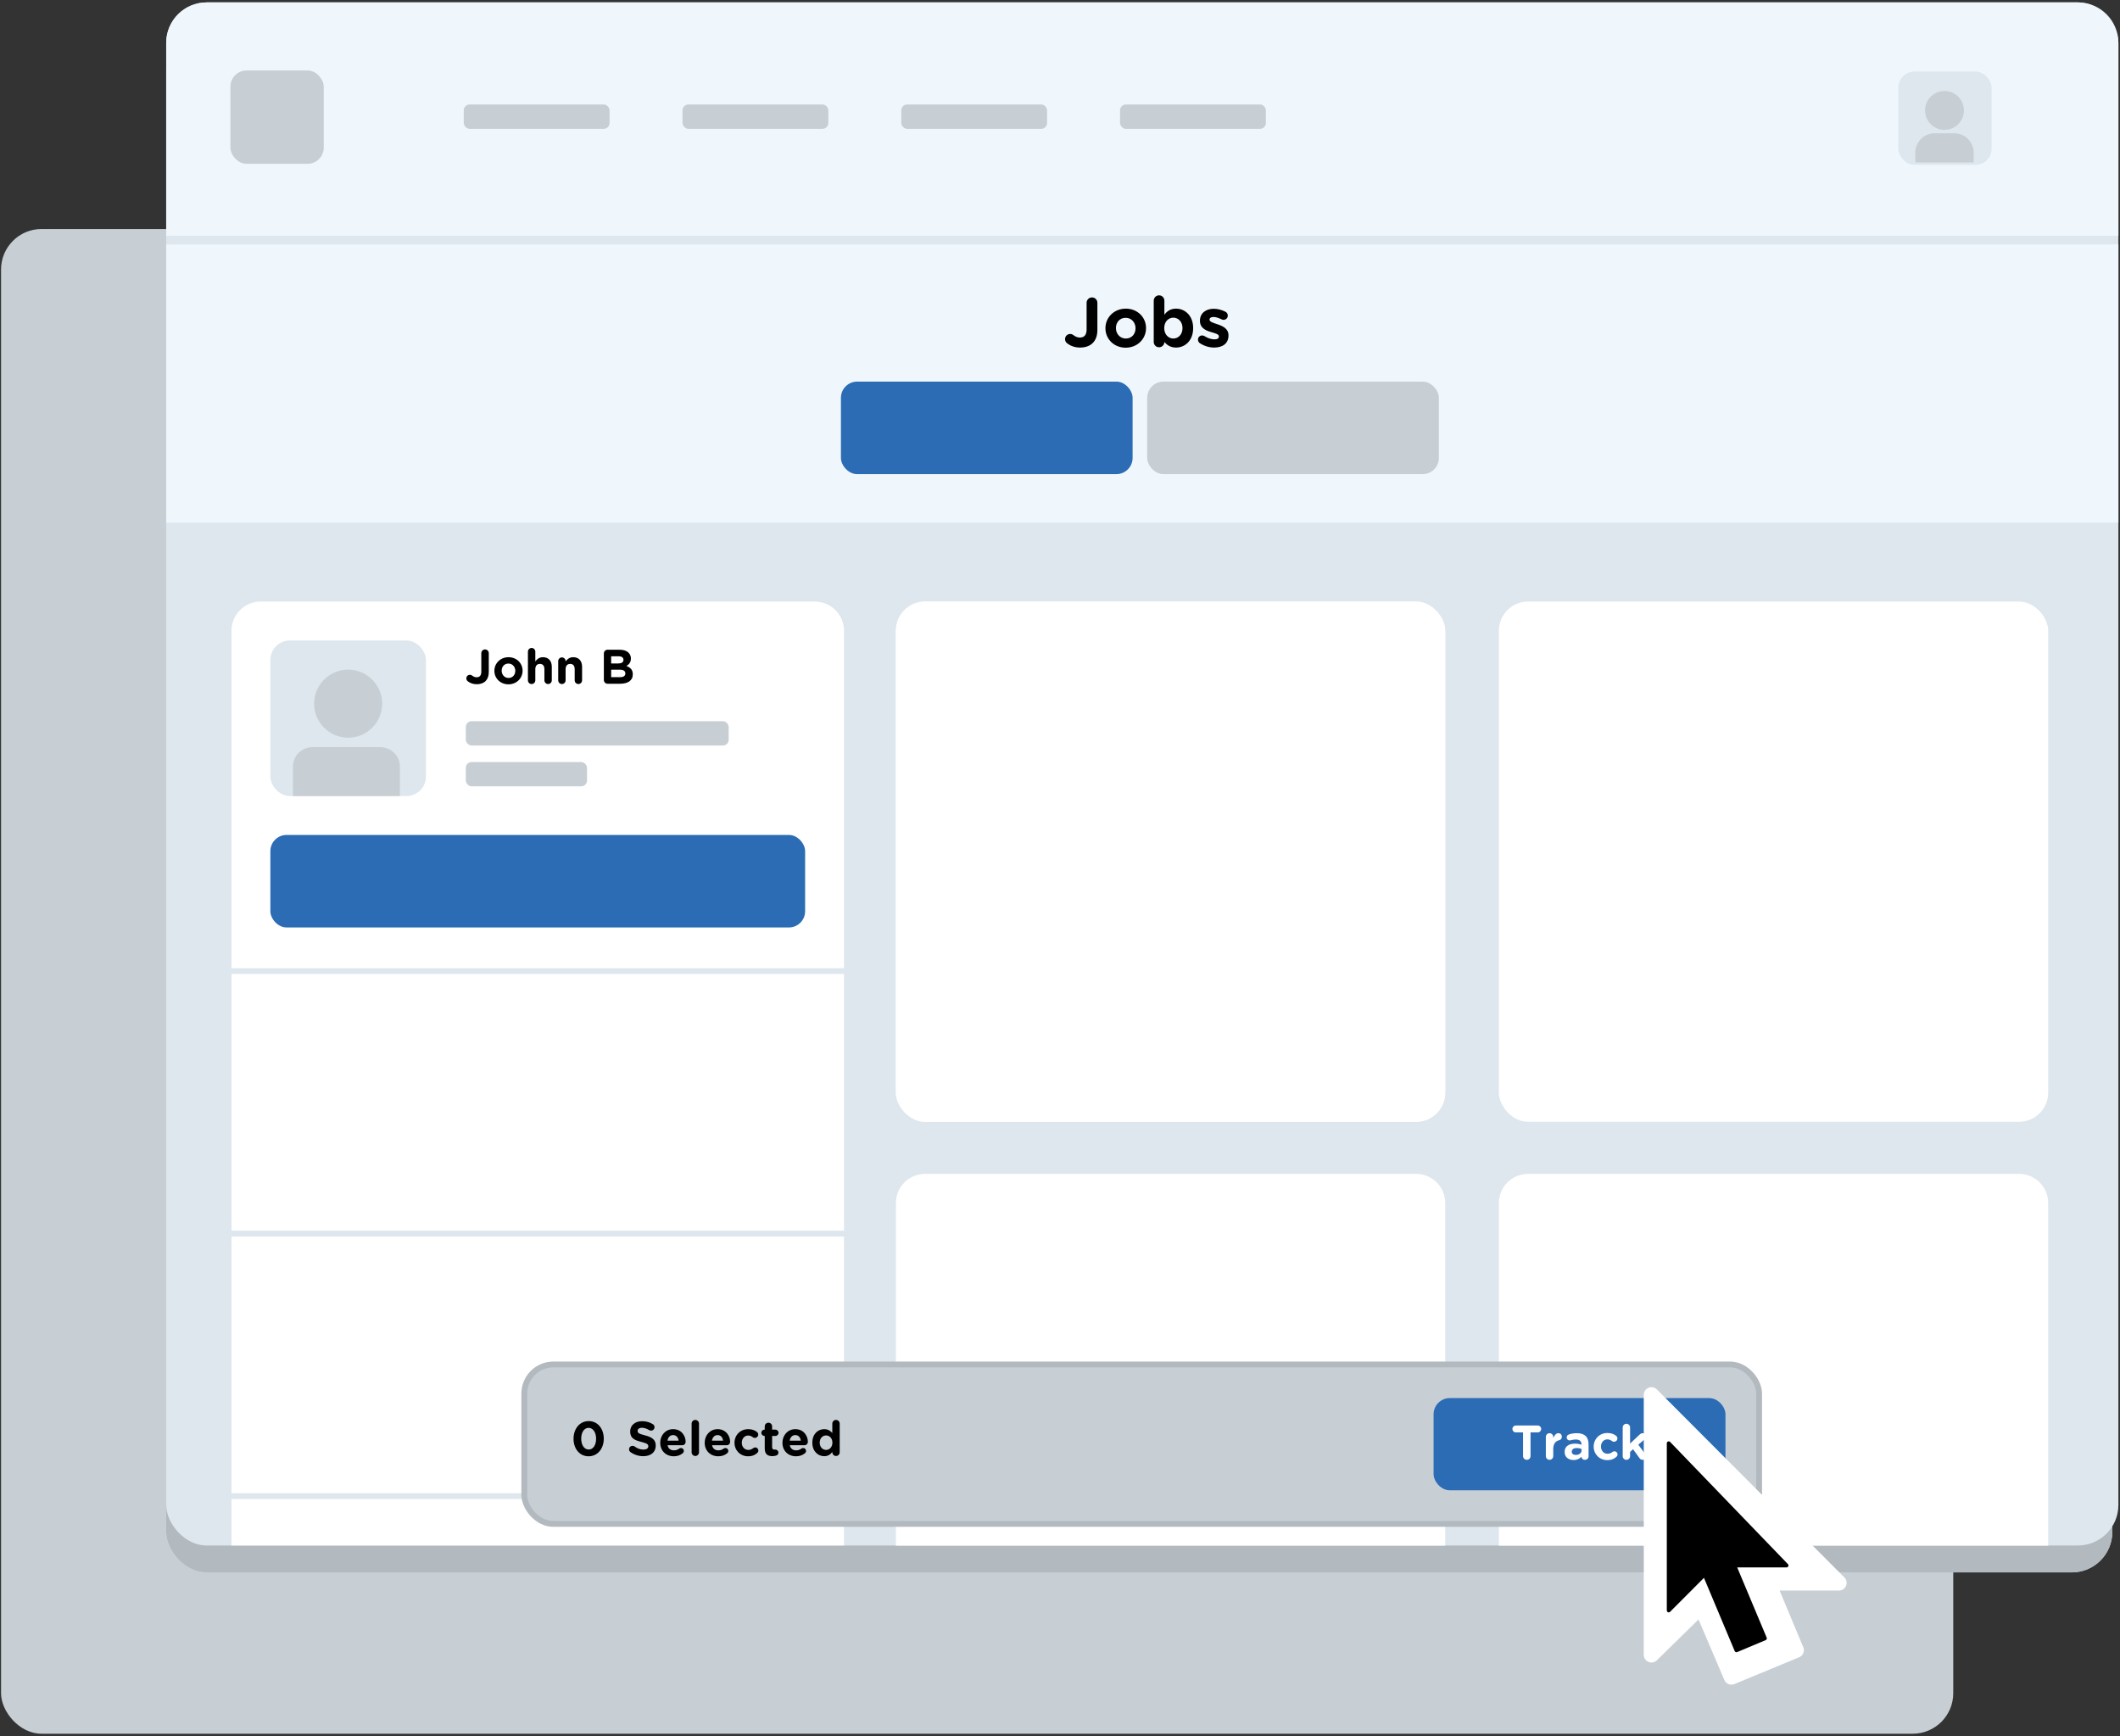 <svg xmlns="http://www.w3.org/2000/svg" xmlns:xlink="http://www.w3.org/1999/xlink" width="552" height="452" viewBox="0 0 552 452">
  <rect x="0" y="0" width="552" height="452" fill="#333333" stroke="none"/>
  <defs>
    <rect id="feature-1---preloader-a" width="506.727" height="401.756" x=".273" y="7.625" rx="10.548"/>
  </defs>
  <g fill="none" fill-rule="evenodd">
    <rect width="508.309" height="391.756" x=".273" y="59.625" fill="#C7CFD5" fill-rule="nonzero" rx="10.548"/>
    <g transform="translate(43)">
      <g fill-rule="nonzero">
        <use fill="#E5E5E5" xlink:href="#feature-1---preloader-a"/>
        <use fill="#B2B9BF" xlink:href="#feature-1---preloader-a"/>
      </g>
      <g transform="translate(.273 .625)">
        <rect width="508.309" height="401.756" fill="#DEE7EE" fill-rule="nonzero" rx="10.548"/>
        <g transform="translate(17 156)">
          <path fill="#FFF" fill-rule="nonzero" d="M0,245.743 L0,7.595 C-5.13666023e-16,3.4 3.4,7.70499034e-16 7.595,0 L151.893,5.32907052e-15 C156.087,-1.03429357e-14 159.487,3.4 159.487,7.595 L159.487,245.743 L0,245.743 Z"/>
          <path stroke="#DEE7EE" stroke-linecap="round" stroke-linejoin="round" stroke-width="1.519" d="M0 96.199L159.487 96.199M0 164.55L159.487 164.55M0 232.902L159.487 232.902"/>
          <rect width="139.235" height="24.086" x="10.126" y="60.757" fill="#2B6CB5" fill-rule="nonzero" rx="4.219"/>
          <path fill="#000" d="M63.858,21.519 C62.846,21.519 62.073,21.177 61.517,20.746 C61.314,20.595 61.149,20.303 61.149,20 C61.149,19.481 61.555,19.063 62.073,19.063 C62.314,19.063 62.466,19.126 62.656,19.265 C63.048,19.557 63.39,19.708 63.833,19.708 C64.592,19.708 65.048,19.265 65.048,18.24 L65.048,13.43 C65.048,12.886 65.478,12.456 66.023,12.456 C66.567,12.456 66.997,12.886 66.997,13.43 L66.997,18.329 C66.997,19.379 66.694,20.164 66.162,20.696 C65.618,21.24 64.82,21.519 63.858,21.519 Z M72.111,21.544 C70.01,21.544 68.453,19.987 68.453,18.038 L68.453,18.012 C68.453,16.063 70.023,14.481 72.136,14.481 C74.238,14.481 75.794,16.038 75.794,17.987 L75.794,18.012 C75.794,19.962 74.225,21.544 72.111,21.544 Z M72.136,19.886 C73.238,19.886 73.896,19.038 73.896,18.038 L73.896,18.012 C73.896,17.012 73.174,16.139 72.111,16.139 C71.01,16.139 70.352,16.987 70.352,17.987 L70.352,18.012 C70.352,19.012 71.073,19.886 72.136,19.886 Z M77.187,20.506 L77.187,13.038 C77.187,12.506 77.617,12.076 78.149,12.076 C78.68,12.076 79.111,12.506 79.111,13.038 L79.111,15.569 C79.554,15 80.123,14.481 81.098,14.481 C82.554,14.481 83.402,15.443 83.402,17 L83.402,20.506 C83.402,21.038 82.971,21.468 82.44,21.468 C81.908,21.468 81.478,21.038 81.478,20.506 L81.478,17.607 C81.478,16.696 81.047,16.228 80.313,16.228 C79.579,16.228 79.111,16.696 79.111,17.607 L79.111,20.506 C79.111,21.038 78.68,21.468 78.149,21.468 C77.617,21.468 77.187,21.038 77.187,20.506 Z M85.073,20.506 L85.073,15.493 C85.073,14.962 85.503,14.531 86.035,14.531 C86.566,14.531 86.997,14.962 86.997,15.493 L86.997,15.569 C87.44,15 88.009,14.481 88.984,14.481 C90.439,14.481 91.288,15.443 91.288,17 L91.288,20.506 C91.288,21.038 90.857,21.468 90.326,21.468 C89.794,21.468 89.364,21.038 89.364,20.506 L89.364,17.607 C89.364,16.696 88.933,16.228 88.199,16.228 C87.465,16.228 86.997,16.696 86.997,17.607 L86.997,20.506 C86.997,21.038 86.566,21.468 86.035,21.468 C85.503,21.468 85.073,21.038 85.073,20.506 Z M96.958,20.417 L96.958,13.506 C96.958,12.962 97.389,12.532 97.933,12.532 L101.072,12.532 C102.085,12.532 102.882,12.81 103.388,13.316 C103.793,13.721 103.996,14.215 103.996,14.823 L103.996,14.848 C103.996,15.848 103.464,16.405 102.831,16.759 C103.857,17.152 104.49,17.747 104.49,18.936 L104.49,18.962 C104.49,20.582 103.173,21.392 101.173,21.392 L97.933,21.392 C97.389,21.392 96.958,20.962 96.958,20.417 Z M98.857,16.114 L100.654,16.114 C101.515,16.114 102.059,15.835 102.059,15.177 L102.059,15.152 C102.059,14.569 101.604,14.24 100.781,14.24 L98.857,14.24 L98.857,16.114 Z M98.857,19.683 L101.173,19.683 C102.034,19.683 102.553,19.379 102.553,18.721 L102.553,18.696 C102.553,18.101 102.11,17.734 101.11,17.734 L98.857,17.734 L98.857,19.683 Z"/>
          <rect width="68.455" height="6.336" x="61.01" y="31.138" fill="#C7CFD5" fill-rule="nonzero" rx="1.519"/>
          <rect width="31.57" height="6.336" x="61.01" y="41.77" fill="#C7CFD5" fill-rule="nonzero" rx="1.519"/>
          <rect width="40.505" height="40.505" x="10.126" y="10.126" fill="#DEE7EE" fill-rule="nonzero" rx="5.063"/>
          <path fill="#C7CFD5" fill-rule="nonzero" d="M16,50.629 L16,42.97 C16,40.174 18.267,37.907 21.063,37.907 L38.784,37.907 C41.58,37.907 43.847,40.174 43.847,42.97 L43.847,50.631"/>
          <circle cx="30.379" cy="26.581" r="8.86" fill="#C7CFD5" fill-rule="nonzero"/>
        </g>
        <rect width="143.032" height="135.438" x="190" y="156" fill="#FFF" fill-rule="nonzero" rx="7.595"/>
        <path fill="#FFF" fill-rule="nonzero" d="M197.59,305 L325.442,305 C329.634,305 333.032,308.398 333.032,312.59 L333.032,401.791 L190,401.791 L190,312.59 C190,308.398 193.398,305 197.59,305 Z"/>
        <rect width="143.032" height="135.438" x="190" y="156" fill="#FFF" fill-rule="nonzero" rx="7.595"/>
        <rect width="143.032" height="135.438" x="347" y="156" fill="#FFF" fill-rule="nonzero" rx="7.595"/>
        <path fill="#FFF" fill-rule="nonzero" d="M354.59,305 L482.442,305 C486.634,305 490.032,308.398 490.032,312.59 L490.032,401.791 L347,401.791 L347,312.59 C347,308.398 350.398,305 354.59,305 Z"/>
        <path fill="#EFF7FD" fill-rule="nonzero" d="M10.55,0 L497.759,0 C503.585,-1.07032981e-15 508.309,4.723 508.309,10.55 L508.309,60.757 L0,60.757 L-1.77635684e-15,10.55 C-2.48991005e-15,4.723 4.723,4.62304349e-15 10.55,3.55271368e-15 Z"/>
        <rect width="508.309" height="72.438" y="63" fill="#EFF7FD" fill-rule="nonzero"/>
        <g transform="translate(175 76)">
          <path fill="#000" d="M62.941,13.863 C61.483,13.863 60.371,13.371 59.569,12.751 C59.277,12.532 59.04,12.113 59.04,11.676 C59.04,10.928 59.623,10.327 60.371,10.327 C60.717,10.327 60.936,10.418 61.209,10.618 C61.774,11.038 62.266,11.256 62.904,11.256 C63.998,11.256 64.654,10.618 64.654,9.142 L64.654,2.216 C64.654,1.432 65.274,0.812 66.058,0.812 C66.841,0.812 67.461,1.432 67.461,2.216 L67.461,9.27 C67.461,10.782 67.024,11.913 66.258,12.678 C65.474,13.462 64.326,13.863 62.941,13.863 Z M74.825,13.899 C71.799,13.899 69.557,11.657 69.557,8.85 L69.557,8.814 C69.557,6.007 71.817,3.729 74.861,3.729 C77.887,3.729 80.129,5.971 80.129,8.777 L80.129,8.814 C80.129,11.621 77.869,13.899 74.825,13.899 Z M74.861,11.512 C76.447,11.512 77.395,10.29 77.395,8.85 L77.395,8.814 C77.395,7.374 76.356,6.116 74.825,6.116 C73.239,6.116 72.291,7.338 72.291,8.777 L72.291,8.814 C72.291,10.254 73.33,11.512 74.861,11.512 Z M82.134,12.405 L82.134,1.651 C82.134,0.885 82.754,0.265 83.519,0.265 C84.285,0.265 84.905,0.885 84.905,1.651 L84.905,5.314 C85.579,4.403 86.509,3.729 87.948,3.729 C90.227,3.729 92.396,5.515 92.396,8.777 L92.396,8.814 C92.396,12.077 90.263,13.863 87.948,13.863 C86.472,13.863 85.561,13.188 84.905,12.405 L84.905,12.423 C84.905,13.17 84.285,13.79 83.519,13.79 C82.754,13.79 82.134,13.17 82.134,12.405 Z M87.238,11.512 C88.532,11.512 89.625,10.454 89.625,8.814 L89.625,8.777 C89.625,7.155 88.532,6.08 87.238,6.08 C85.943,6.08 84.868,7.155 84.868,8.777 L84.868,8.814 C84.868,10.436 85.943,11.512 87.238,11.512 Z M97.864,13.863 C96.661,13.863 95.367,13.517 94.182,12.751 C93.89,12.569 93.654,12.241 93.654,11.803 C93.654,11.183 94.127,10.71 94.747,10.71 C94.948,10.71 95.148,10.764 95.294,10.855 C96.224,11.439 97.153,11.73 97.937,11.73 C98.739,11.73 99.103,11.439 99.103,11.001 L99.103,10.965 C99.103,10.363 98.156,10.163 97.08,9.835 C95.713,9.434 94.164,8.796 94.164,6.9 L94.164,6.864 C94.164,4.877 95.768,3.765 97.736,3.765 C98.757,3.765 99.814,4.038 100.762,4.512 C101.163,4.713 101.418,5.077 101.418,5.551 C101.418,6.171 100.926,6.645 100.306,6.645 C100.106,6.645 99.978,6.608 99.796,6.517 C99.012,6.135 98.265,5.898 97.682,5.898 C97.007,5.898 96.661,6.189 96.661,6.572 L96.661,6.608 C96.661,7.155 97.591,7.41 98.648,7.775 C100.015,8.231 101.601,8.887 101.601,10.673 L101.601,10.71 C101.601,12.879 99.978,13.863 97.864,13.863 Z"/>
          <g fill-rule="nonzero" transform="translate(.686 22.73)">
            <rect width="75.946" height="24.086" fill="#2B6CB5" rx="4.219"/>
            <rect width="75.946" height="24.086" x="79.744" fill="#C7CFD5" rx="4.219"/>
          </g>
        </g>
        <rect width="24.303" height="24.303" x="16.721" y="17.721" fill="#C7CFD5" fill-rule="nonzero" rx="4.219"/>
        <g fill-rule="nonzero" transform="translate(451 18)">
          <rect width="24.303" height="24.303" fill="#DEE7EE" rx="4.219"/>
          <g fill="#C7CFD5" transform="translate(4.43 5.063)">
            <path d="M0,18.595 L0,16.063 C-3.42444036e-16,13.267 2.267,11 5.063,11 L10.126,11 C12.922,11 15.189,13.267 15.189,16.063 L15.189,18.595"/>
            <circle cx="7.595" cy="5.063" r="5.063"/>
          </g>
        </g>
        <rect width="37.973" height="6.336" x="134.438" y="26.581" fill="#C7CFD5" fill-rule="nonzero" rx="1.519"/>
        <rect width="37.973" height="6.336" x="77.478" y="26.581" fill="#C7CFD5" fill-rule="nonzero" rx="1.519"/>
        <rect width="37.973" height="6.336" x="191.397" y="26.581" fill="#C7CFD5" fill-rule="nonzero" rx="1.519"/>
        <rect width="37.973" height="6.336" x="248.357" y="26.581" fill="#C7CFD5" fill-rule="nonzero" rx="1.519"/>
        <g transform="translate(94 355.375)">
          <rect width="321.519" height="41.519" x="-.759" y="-.759" fill="#C7CFD5" fill-rule="nonzero" stroke="#B2B9BF" stroke-width="1.519" rx="7.59"/>
          <path fill="#000" d="M15.987 23.152C13.62 23.152 12.063 21.165 12.063 18.595L12.063 18.57C12.063 16 13.658 13.988 16.013 13.988 18.354 13.988 19.937 15.975 19.937 18.544L19.937 18.57C19.937 21.139 18.354 23.152 15.987 23.152zM16.013 21.392C17.19 21.392 17.937 20.203 17.937 18.595L17.937 18.57C17.937 16.962 17.152 15.747 15.987 15.747 14.823 15.747 14.063 16.924 14.063 18.544L14.063 18.57C14.063 20.19 14.835 21.392 16.013 21.392zM30.215 23.127C29.051 23.127 27.873 22.772 26.886 22.063 26.671 21.911 26.519 21.633 26.519 21.329 26.519 20.823 26.924 20.43 27.43 20.43 27.683 20.43 27.861 20.519 27.987 20.608 28.658 21.101 29.392 21.405 30.253 21.405 31.05 21.405 31.531 21.089 31.531 20.57L31.531 20.544C31.531 20.051 31.228 19.798 29.747 19.418 27.962 18.962 26.81 18.469 26.81 16.709L26.81 16.684C26.81 15.076 28.101 14.013 29.911 14.013 30.987 14.013 31.924 14.291 32.721 14.798 32.936 14.924 33.152 15.19 33.152 15.57 33.152 16.076 32.747 16.469 32.24 16.469 32.05 16.469 31.899 16.418 31.747 16.329 31.101 15.95 30.493 15.734 29.886 15.734 29.139 15.734 28.747 16.076 28.747 16.507L28.747 16.532C28.747 17.114 29.126 17.304 30.658 17.696 32.455 18.165 33.468 18.81 33.468 20.355L33.468 20.38C33.468 22.139 32.126 23.127 30.215 23.127zM36.519 19.076L39.417 19.076C39.303 18.215 38.797 17.633 37.987 17.633 37.189 17.633 36.67 18.203 36.519 19.076zM40.531 22.329C39.936 22.835 39.164 23.152 38.177 23.152 36.139 23.152 34.633 21.722 34.633 19.646L34.633 19.62C34.633 17.684 36.012 16.089 37.987 16.089 40.253 16.089 41.253 17.95 41.253 19.355 41.253 19.912 40.86 20.279 40.354 20.279L36.544 20.279C36.734 21.152 37.341 21.608 38.202 21.608 38.734 21.608 39.177 21.443 39.569 21.152 39.708 21.051 39.835 21 40.037 21 40.468 21 40.784 21.329 40.784 21.76 40.784 22.013 40.67 22.203 40.531 22.329zM42.809 22.114L42.809 14.646C42.809 14.114 43.24 13.684 43.771 13.684 44.303 13.684 44.733 14.114 44.733 14.646L44.733 22.114C44.733 22.646 44.303 23.076 43.771 23.076 43.24 23.076 42.809 22.646 42.809 22.114zM48.1 19.076L50.999 19.076C50.885 18.215 50.379 17.633 49.569 17.633 48.771 17.633 48.252 18.203 48.1 19.076zM52.113 22.329C51.518 22.835 50.746 23.152 49.759 23.152 47.721 23.152 46.214 21.722 46.214 19.646L46.214 19.62C46.214 17.684 47.594 16.089 49.569 16.089 51.834 16.089 52.834 17.95 52.834 19.355 52.834 19.912 52.442 20.279 51.936 20.279L48.126 20.279C48.316 21.152 48.923 21.608 49.784 21.608 50.315 21.608 50.759 21.443 51.151 21.152 51.29 21.051 51.417 21 51.619 21 52.05 21 52.366 21.329 52.366 21.76 52.366 22.013 52.252 22.203 52.113 22.329zM57.505 23.152C55.467 23.152 53.974 21.582 53.974 19.646L53.974 19.62C53.974 17.684 55.455 16.089 57.53 16.089 58.556 16.089 59.277 16.367 59.847 16.848 59.973 16.95 60.151 17.177 60.151 17.507 60.151 17.988 59.758 18.367 59.277 18.367 59.024 18.367 58.834 18.266 58.72 18.177 58.378 17.912 58.024 17.747 57.518 17.747 56.556 17.747 55.872 18.595 55.872 19.595L55.872 19.62C55.872 20.658 56.543 21.494 57.594 21.494 58.1 21.494 58.492 21.317 58.859 21.025 58.961 20.949 59.151 20.848 59.378 20.848 59.834 20.848 60.189 21.215 60.189 21.671 60.189 21.924 60.075 22.127 59.91 22.279 59.34 22.797 58.619 23.152 57.505 23.152zM63.821 23.114C62.644 23.114 61.847 22.646 61.847 21.076L61.847 17.861 61.783 17.861C61.328 17.861 60.961 17.494 60.961 17.038 60.961 16.583 61.328 16.215 61.783 16.215L61.847 16.215 61.847 15.367C61.847 14.836 62.277 14.405 62.809 14.405 63.34 14.405 63.771 14.836 63.771 15.367L63.771 16.215 64.619 16.215C65.074 16.215 65.441 16.583 65.441 17.038 65.441 17.494 65.074 17.861 64.619 17.861L63.771 17.861 63.771 20.76C63.771 21.203 63.961 21.418 64.391 21.418 64.454 21.418 64.581 21.405 64.619 21.405 65.049 21.405 65.416 21.76 65.416 22.203 65.416 22.544 65.188 22.823 64.923 22.924 64.568 23.063 64.239 23.114 63.821 23.114zM68.34 19.076L71.239 19.076C71.125 18.215 70.618 17.633 69.808 17.633 69.011 17.633 68.492 18.203 68.34 19.076zM72.353 22.329C71.758 22.835 70.986 23.152 69.998 23.152 67.96 23.152 66.454 21.722 66.454 19.646L66.454 19.62C66.454 17.684 67.834 16.089 69.808 16.089 72.074 16.089 73.074 17.95 73.074 19.355 73.074 19.912 72.682 20.279 72.175 20.279L68.365 20.279C68.555 21.152 69.163 21.608 70.024 21.608 70.555 21.608 70.998 21.443 71.391 21.152 71.53 21.051 71.656 21 71.859 21 72.289 21 72.606 21.329 72.606 21.76 72.606 22.013 72.492 22.203 72.353 22.329zM81.365 14.646L81.365 22.114C81.365 22.646 80.935 23.076 80.403 23.076 79.871 23.076 79.441 22.646 79.441 22.114L79.441 22.025C78.973 22.658 78.327 23.127 77.327 23.127 75.745 23.127 74.239 21.886 74.239 19.62L74.239 19.595C74.239 17.329 75.72 16.089 77.327 16.089 78.352 16.089 78.985 16.557 79.441 17.101L79.441 14.646C79.441 14.114 79.871 13.684 80.403 13.684 80.935 13.684 81.365 14.114 81.365 14.646zM77.821 17.722C76.922 17.722 76.163 18.456 76.163 19.595L76.163 19.62C76.163 20.747 76.922 21.494 77.821 21.494 78.719 21.494 79.466 20.747 79.466 19.62L79.466 19.595C79.466 18.469 78.719 17.722 77.821 17.722z"/>
          <rect width="76" height="24" x="236" y="8" fill="#2B6CB5" fill-rule="nonzero" rx="4.219"/>
          <path fill="#FFF" d="M259.295,23.101 L259.295,16.937 L257.421,16.937 C256.928,16.937 256.523,16.532 256.523,16.038 C256.523,15.545 256.928,15.14 257.421,15.14 L263.117,15.14 C263.611,15.14 264.016,15.545 264.016,16.038 C264.016,16.532 263.611,16.937 263.117,16.937 L261.244,16.937 L261.244,23.101 C261.244,23.646 260.813,24.076 260.269,24.076 C259.725,24.076 259.295,23.646 259.295,23.101 Z M265.231,23.114 L265.231,18.101 C265.231,17.57 265.661,17.14 266.193,17.14 C266.725,17.14 267.155,17.57 267.155,18.101 L267.155,18.405 C267.433,17.747 267.889,17.14 268.459,17.14 C269.054,17.14 269.395,17.532 269.395,18.076 C269.395,18.582 269.066,18.886 268.674,18.975 C267.699,19.203 267.155,19.95 267.155,21.317 L267.155,23.114 C267.155,23.646 266.725,24.076 266.193,24.076 C265.661,24.076 265.231,23.646 265.231,23.114 Z M272.446,24.127 C271.168,24.127 270.117,23.392 270.117,22.051 L270.117,22.025 C270.117,20.544 271.243,19.861 272.851,19.861 C273.535,19.861 274.028,19.975 274.509,20.139 L274.509,20.025 C274.509,19.228 274.015,18.785 273.054,18.785 C272.522,18.785 272.092,18.861 271.724,18.975 C271.611,19.013 271.535,19.026 271.446,19.026 C271.003,19.026 270.649,18.684 270.649,18.241 C270.649,17.899 270.864,17.608 271.168,17.494 C271.775,17.266 272.433,17.14 273.332,17.14 C274.383,17.14 275.142,17.418 275.623,17.899 C276.129,18.405 276.357,19.152 276.357,20.063 L276.357,23.152 C276.357,23.671 275.939,24.076 275.421,24.076 C274.864,24.076 274.496,23.684 274.496,23.279 L274.496,23.266 C274.028,23.785 273.383,24.127 272.446,24.127 Z M273.028,22.798 C273.927,22.798 274.534,22.304 274.534,21.608 L274.534,21.266 C274.205,21.114 273.775,21.013 273.307,21.013 C272.484,21.013 271.978,21.342 271.978,21.949 L271.978,21.975 C271.978,22.494 272.408,22.798 273.028,22.798 Z M281.218,24.152 C279.18,24.152 277.686,22.582 277.686,20.646 L277.686,20.62 C277.686,18.684 279.167,17.089 281.243,17.089 C282.268,17.089 282.99,17.367 283.559,17.848 C283.686,17.95 283.863,18.177 283.863,18.507 C283.863,18.988 283.471,19.367 282.99,19.367 C282.737,19.367 282.547,19.266 282.433,19.177 C282.091,18.912 281.737,18.747 281.23,18.747 C280.268,18.747 279.585,19.595 279.585,20.595 L279.585,20.62 C279.585,21.658 280.256,22.494 281.306,22.494 C281.813,22.494 282.205,22.317 282.572,22.025 C282.673,21.949 282.863,21.848 283.091,21.848 C283.547,21.848 283.901,22.215 283.901,22.671 C283.901,22.924 283.787,23.127 283.623,23.279 C283.053,23.797 282.332,24.152 281.218,24.152 Z M285.243,23.114 L285.243,15.646 C285.243,15.114 285.673,14.684 286.205,14.684 C286.737,14.684 287.167,15.114 287.167,15.646 L287.167,19.848 L289.572,17.57 C289.85,17.304 290.078,17.14 290.42,17.14 C290.939,17.14 291.268,17.557 291.268,18 C291.268,18.329 291.091,18.582 290.825,18.836 L289.306,20.139 L291.116,22.582 C291.281,22.81 291.357,22.987 291.357,23.203 C291.357,23.722 290.939,24.076 290.458,24.076 C290.078,24.076 289.85,23.949 289.622,23.633 L287.939,21.317 L287.167,22.013 L287.167,23.114 C287.167,23.646 286.737,24.076 286.205,24.076 C285.673,24.076 285.243,23.646 285.243,23.114 Z"/>
        </g>
      </g>
    </g>
    <g fill-rule="nonzero" stroke-linejoin="round" transform="translate(432 368)">
      <path fill="#FFF" stroke="#FFF" stroke-width="4" d="M28.362,44.108 L35.683,61.634 L18.822,68.604 L10.948,50.153 L-2,62.84 L-2,-4.837 L46.82,44.108 L28.362,44.108 Z"/>
      <path fill="#000" stroke="#000" d="M19.572,39.577 L27.539,58.556 L20.135,61.665 L11.846,41.921 L2.5,51.291 L2.5,7.761 L33.177,39.577 L19.572,39.577 Z"/>
    </g>
  </g>
</svg>
